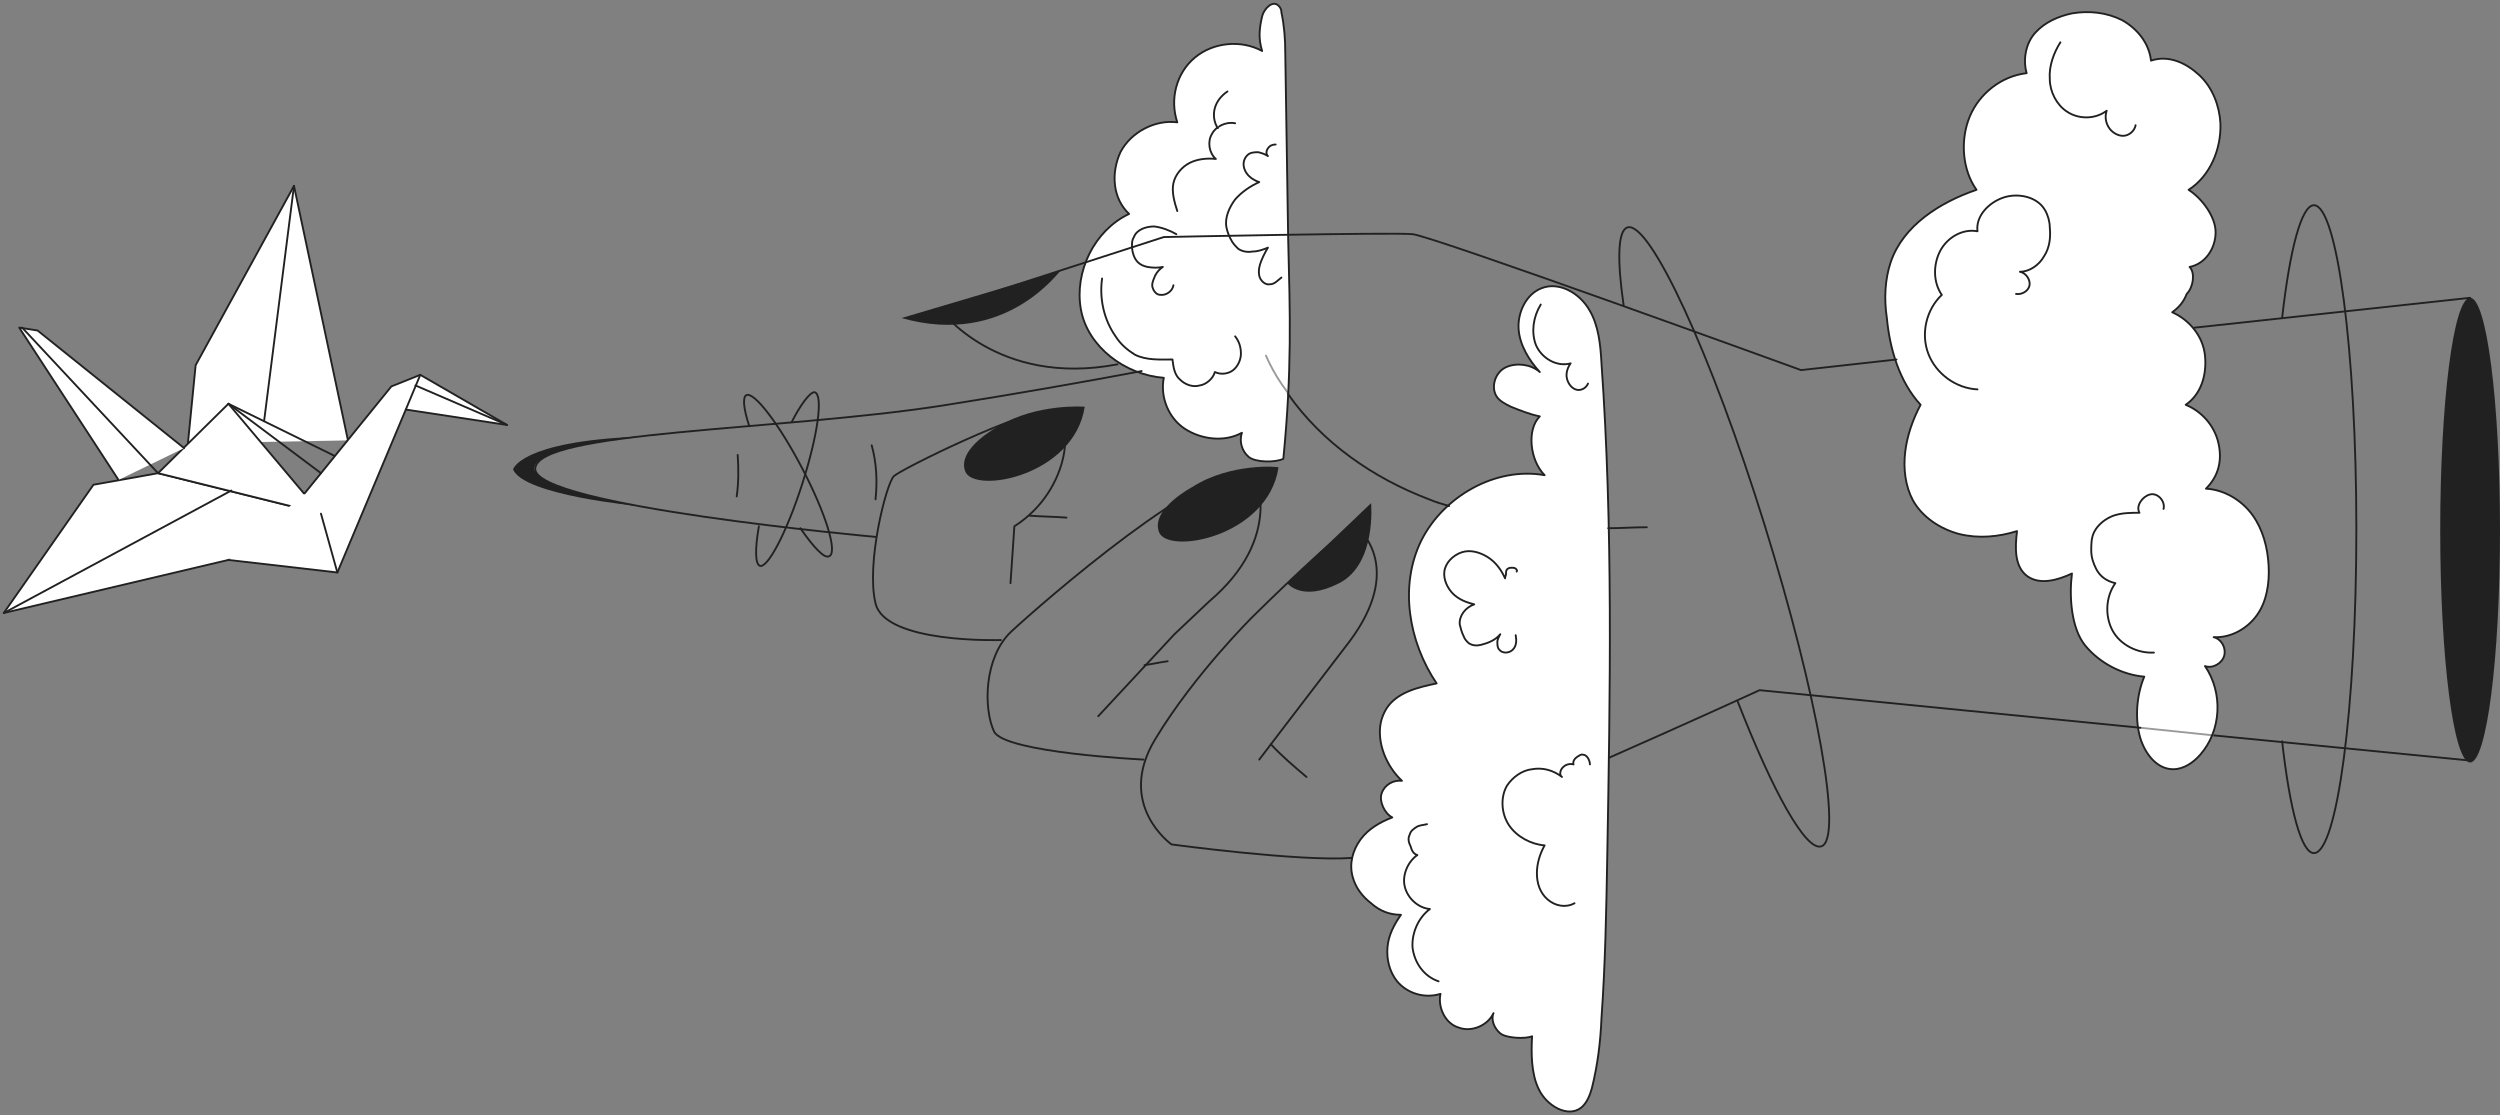 <?xml version="1.0" encoding="UTF-8"?> <svg xmlns="http://www.w3.org/2000/svg" width="659" height="294" viewBox="0 0 659 294" fill="none"><rect x="0" y="0" width="659" height="294" fill="#808080" stroke="none"/> <path d="M577.172 70.366C581.238 69.603 584.033 65.537 584.033 61.217C584.033 57.151 580.475 52.323 576.917 50.035C582.508 46.478 585.558 39.362 585.304 32.501C585.05 27.926 583.271 23.098 579.713 19.794C576.155 16.49 571.581 14.457 567.006 15.982C566.498 11.408 563.449 7.596 559.383 5.309C555.316 3.276 550.742 2.767 546.168 3.53C542.61 4.292 539.052 5.817 536.511 8.612C533.97 11.408 533.207 15.728 534.224 19.286C527.616 20.048 521.771 24.622 519.23 30.722C516.689 36.821 517.197 44.699 521.009 50.035C511.352 53.339 501.695 59.438 498.391 69.095C496.867 73.67 496.612 78.752 497.375 83.835C498.137 91.967 500.679 100.607 506.269 106.706C504.236 110.518 502.712 114.839 502.203 119.159C501.695 123.479 502.203 128.053 504.236 131.865C506.778 136.44 511.606 139.489 516.435 140.76C521.517 142.031 526.854 141.522 531.682 139.997C531.174 144.318 530.92 149.4 534.478 151.942C537.782 154.229 542.356 152.958 546.168 151.179C545.405 157.024 545.914 165.665 549.726 170.239C553.538 174.813 559.382 177.863 565.227 178.371C563.194 183.2 562.686 189.553 564.211 194.635C565.482 198.701 568.531 202.768 572.851 202.768C575.647 202.768 578.188 200.989 579.967 198.956C585.558 192.602 586.066 182.691 581.238 175.576C583.271 176.338 585.812 174.813 586.32 172.78C586.829 170.747 585.558 168.46 583.525 167.952C588.099 168.206 592.419 165.665 594.961 162.107C597.502 158.549 598.264 153.72 598.01 149.146C597.756 144.318 596.485 139.489 593.69 135.677C590.895 131.865 586.32 129.07 581.492 128.816C584.796 125.512 585.812 121.446 584.796 116.872C583.779 112.297 580.475 108.485 576.155 106.706C580.221 103.911 581.746 98.829 581.238 93.746C580.729 88.663 577.172 84.343 572.597 82.31C574.376 81.039 575.647 79.514 576.409 77.481C578.188 75.703 578.696 71.891 577.172 70.366Z" fill="white" stroke="#212121" stroke-width="0.5" stroke-miterlimit="10" stroke-linecap="round" stroke-linejoin="round"></path> <path d="M521.263 102.641C515.672 102.386 510.335 98.575 508.302 93.238C506.269 87.901 507.794 81.548 511.86 77.736C509.573 74.432 509.573 69.858 511.352 66.3C513.13 62.742 517.197 60.201 521.263 60.963C520.754 56.897 524.312 53.339 528.124 52.069C531.936 50.798 537.019 51.815 539.052 55.372C539.814 56.643 540.322 58.422 540.322 59.947C540.576 62.488 540.322 65.284 538.798 67.571C537.527 69.858 534.986 71.637 532.444 71.637C533.969 71.891 535.24 73.67 534.986 75.195C534.731 76.719 532.953 77.736 531.428 77.482" fill="white"></path> <path d="M521.263 102.641C515.672 102.386 510.335 98.575 508.302 93.238C506.269 87.901 507.794 81.548 511.86 77.736C509.573 74.432 509.573 69.858 511.352 66.3C513.13 62.742 517.197 60.201 521.263 60.963C520.754 56.897 524.312 53.339 528.124 52.069C531.936 50.798 537.019 51.815 539.052 55.372C539.814 56.643 540.322 58.422 540.322 59.947C540.576 62.488 540.322 65.284 538.798 67.571C537.527 69.858 534.986 71.637 532.444 71.637C533.969 71.891 535.24 73.67 534.986 75.195C534.731 76.719 532.953 77.736 531.428 77.482" stroke="#212121" stroke-width="0.5" stroke-miterlimit="10" stroke-linecap="round" stroke-linejoin="round"></path> <path d="M567.769 172.018C563.449 172.272 558.874 169.985 556.841 166.173C554.808 162.361 555.062 157.279 557.604 153.721C555.316 153.212 553.538 151.942 552.521 149.909C551.759 148.384 551.25 146.859 551.25 145.08C551.25 143.556 551.25 141.777 552.013 140.252C553.029 138.219 555.062 136.694 557.095 135.932C559.383 135.169 561.67 135.169 563.957 135.169C562.94 133.39 564.719 130.849 566.752 130.341C568.785 129.833 570.818 132.12 570.31 134.153" fill="white"></path> <path d="M567.769 172.018C563.449 172.272 558.874 169.985 556.841 166.173C554.808 162.361 555.062 157.279 557.604 153.721C555.316 153.212 553.538 151.942 552.521 149.909C551.759 148.384 551.25 146.859 551.25 145.08C551.25 143.556 551.25 141.777 552.013 140.252C553.029 138.219 555.062 136.694 557.095 135.932C559.383 135.169 561.67 135.169 563.957 135.169C562.94 133.39 564.719 130.849 566.752 130.341C568.785 129.833 570.818 132.12 570.31 134.153" stroke="#212121" stroke-width="0.5" stroke-miterlimit="10" stroke-linecap="round" stroke-linejoin="round"></path> <path d="M543.119 11.153C541.34 13.949 540.069 17.507 540.323 20.81C540.323 24.114 542.102 27.672 544.898 29.451C547.947 31.484 552.267 31.484 555.317 29.197C554.809 30.721 555.063 32.246 555.825 33.517C556.588 34.787 558.112 35.804 559.637 35.804C561.162 35.804 562.687 34.533 562.941 33.008" fill="white"></path> <path d="M543.119 11.153C541.34 13.949 540.069 17.507 540.323 20.81C540.323 24.114 542.102 27.672 544.898 29.451C547.947 31.484 552.267 31.484 555.317 29.197C554.809 30.721 555.063 32.246 555.825 33.517C556.588 34.787 558.112 35.804 559.637 35.804C561.162 35.804 562.687 34.533 562.941 33.008" stroke="#212121" stroke-width="0.5" stroke-miterlimit="10" stroke-linecap="round" stroke-linejoin="round"></path> <path d="M407.159 125.258C394.198 122.971 380.475 130.849 374.63 142.539C368.785 154.483 371.326 169.222 378.696 180.15C373.868 181.166 368.277 182.437 365.481 186.757C364.719 188.028 364.211 189.298 363.957 190.569C362.94 195.906 365.481 202.005 369.547 205.817C367.26 205.563 364.973 206.833 364.211 209.121C363.448 211.154 364.973 214.457 367.006 215.474C363.702 216.745 360.653 218.523 358.62 221.319C356.587 224.114 355.57 227.672 356.587 231.23C357.349 234.025 359.128 236.313 361.415 238.091C363.702 240.124 366.244 241.141 369.293 241.141C367.514 243.682 365.99 246.478 365.735 249.781C365.481 252.831 366.244 256.135 368.277 258.676C371.072 261.98 375.646 263.25 379.713 261.98C378.95 265.537 380.983 269.858 384.541 270.874C387.845 272.145 392.165 270.366 393.69 267.062C392.927 268.841 393.944 271.128 395.469 272.399C396.993 273.67 402.076 273.924 403.855 273.161C403.601 277.482 403.601 283.072 405.634 287.138C407.667 291.459 413.258 294.762 416.816 291.967C418.34 290.696 419.103 288.663 419.611 286.884C421.136 280.785 421.898 274.686 422.152 268.333C423.169 254.102 423.423 239.87 423.677 225.639C424.439 182.437 425.202 138.981 422.152 95.779C421.898 90.95 421.39 85.614 418.849 81.547C416.307 77.227 410.971 74.178 406.396 75.957C402.33 77.481 400.043 82.31 400.297 86.63C400.551 90.95 403.093 95.016 405.888 98.066C403.601 96.033 399.789 95.525 396.993 96.795C394.198 98.066 392.927 101.878 394.452 104.419C395.215 105.69 396.739 106.452 398.264 107.215C400.805 108.231 403.347 109.248 405.888 109.756C402.33 113.314 403.347 121.446 407.159 125.258Z" fill="white" stroke="#212121" stroke-width="0.5" stroke-miterlimit="10" stroke-linecap="round" stroke-linejoin="round"></path> <path d="M406.142 80.277C404.109 83.58 403.601 87.647 404.872 90.95C406.396 94.508 410.462 96.795 414.02 95.779C413.258 96.795 412.75 98.32 413.004 99.591C413.258 100.861 414.02 102.132 415.291 102.64C416.562 103.148 418.086 102.386 418.595 101.115" fill="white"></path> <path d="M406.142 80.277C404.109 83.58 403.601 87.647 404.872 90.95C406.396 94.508 410.462 96.795 414.02 95.779C413.258 96.795 412.75 98.32 413.004 99.591C413.258 100.861 414.02 102.132 415.291 102.64C416.562 103.148 418.086 102.386 418.595 101.115" stroke="#212121" stroke-width="0.5" stroke-miterlimit="10" stroke-linecap="round" stroke-linejoin="round"></path> <path d="M379.205 258.676C375.393 257.406 372.852 253.848 372.344 249.782C372.09 245.97 373.868 241.904 376.918 239.617C373.868 239.362 371.073 236.821 370.311 233.772C369.548 230.722 371.073 227.164 373.614 225.385C372.598 225.131 372.09 224.115 371.835 223.098C371.327 222.082 371.073 221.065 371.581 220.049C371.835 219.032 372.598 218.524 373.36 218.016C374.123 217.507 375.139 217.507 376.156 217.253" fill="white"></path> <path d="M379.205 258.676C375.393 257.406 372.852 253.848 372.344 249.782C372.09 245.97 373.868 241.904 376.918 239.617C373.868 239.362 371.073 236.821 370.311 233.772C369.548 230.722 371.073 227.164 373.614 225.385C372.598 225.131 372.09 224.115 371.835 223.098C371.327 222.082 371.073 221.065 371.581 220.049C371.835 219.032 372.598 218.524 373.36 218.016C374.123 217.507 375.139 217.507 376.156 217.253" stroke="#212121" stroke-width="0.5" stroke-miterlimit="10" stroke-linecap="round" stroke-linejoin="round"></path> <path d="M415.037 238.091C412.75 239.362 409.955 238.854 407.922 237.075C405.889 235.296 405.126 232.754 405.126 230.213C405.126 227.672 405.889 225.131 407.159 222.843C403.602 222.589 399.79 220.556 397.757 217.507C395.724 214.457 395.469 210.137 397.248 207.087C398.773 204.8 401.314 203.021 403.856 202.767C406.651 202.259 409.447 203.021 411.734 204.8C410.971 204.292 411.225 203.021 411.988 202.259C412.75 201.496 413.767 201.242 414.783 201.496C414.529 200.734 415.037 199.972 415.8 199.463C416.308 199.209 416.816 198.701 417.325 198.955C418.341 198.955 419.103 200.48 419.103 201.496" fill="white"></path> <path d="M415.037 238.091C412.75 239.362 409.955 238.854 407.922 237.075C405.889 235.296 405.126 232.754 405.126 230.213C405.126 227.672 405.889 225.131 407.159 222.843C403.602 222.589 399.79 220.556 397.757 217.507C395.724 214.457 395.469 210.137 397.248 207.087C398.773 204.8 401.314 203.021 403.856 202.767C406.651 202.259 409.447 203.021 411.734 204.8C410.971 204.292 411.225 203.021 411.988 202.259C412.75 201.496 413.767 201.242 414.783 201.496C414.529 200.734 415.037 199.972 415.8 199.463C416.308 199.209 416.816 198.701 417.325 198.955C418.341 198.955 419.103 200.48 419.103 201.496" stroke="#212121" stroke-width="0.5" stroke-miterlimit="10" stroke-linecap="round" stroke-linejoin="round"></path> <path d="M399.535 167.443C399.789 168.714 399.789 170.239 398.772 171.255C397.756 172.272 395.977 172.272 395.215 171.255C394.706 170.747 394.706 169.984 394.706 169.222C394.706 168.46 395.215 167.697 395.469 167.189C394.198 168.714 392.419 169.476 390.386 169.984C389.37 170.239 388.099 170.239 387.083 169.476C386.574 168.968 386.066 168.46 385.812 167.697C385.304 166.681 385.049 165.664 384.795 164.648C384.541 162.361 386.32 160.073 388.607 159.311C386.574 158.803 384.541 158.04 383.016 156.515C381.492 154.991 380.475 152.704 380.729 150.671C380.983 148.383 383.016 146.35 385.304 145.588C387.591 144.826 390.132 145.588 392.165 146.859C394.198 148.129 395.723 150.162 396.739 152.449C396.739 151.941 396.994 151.687 396.994 151.179C396.994 150.67 396.993 150.162 397.502 149.908C397.756 149.654 398.264 149.654 398.518 149.654C398.772 149.654 399.281 149.654 399.535 149.908C399.789 150.162 400.043 150.416 399.789 150.671" fill="white"></path> <path d="M399.535 167.443C399.789 168.714 399.789 170.239 398.772 171.255C397.756 172.272 395.977 172.272 395.215 171.255C394.706 170.747 394.706 169.984 394.706 169.222C394.706 168.46 395.215 167.697 395.469 167.189C394.198 168.714 392.419 169.476 390.386 169.984C389.37 170.239 388.099 170.239 387.083 169.476C386.574 168.968 386.066 168.46 385.812 167.697C385.304 166.681 385.049 165.664 384.795 164.648C384.541 162.361 386.32 160.073 388.607 159.311C386.574 158.803 384.541 158.04 383.016 156.515C381.492 154.991 380.475 152.704 380.729 150.671C380.983 148.383 383.016 146.35 385.304 145.588C387.591 144.826 390.132 145.588 392.165 146.859C394.198 148.129 395.723 150.162 396.739 152.449C396.739 151.941 396.994 151.687 396.994 151.179C396.994 150.67 396.993 150.162 397.502 149.908C397.756 149.654 398.264 149.654 398.518 149.654C398.772 149.654 399.281 149.654 399.535 149.908C399.789 150.162 400.043 150.416 399.789 150.671" stroke="#212121" stroke-width="0.5" stroke-miterlimit="10" stroke-linecap="round" stroke-linejoin="round"></path> <path d="M338.289 120.938C336.256 121.954 330.919 121.954 329.14 120.429C327.361 118.905 326.599 116.363 327.361 114.076C322.787 116.617 316.688 115.855 312.368 113.06C308.047 110.264 305.76 104.673 306.777 99.591C296.612 98.828 286.7 91.459 284.922 81.547C283.143 71.636 288.479 60.709 297.628 56.389C293.308 52.322 292.8 45.715 295.341 40.124C298.136 34.788 304.49 31.484 310.335 32.246C308.301 26.147 310.08 19.286 314.909 15.22C319.737 11.153 327.107 10.391 332.698 13.441C331.681 10.137 331.936 7.596 332.698 4.292C333.206 2.259 335.493 -0.028 337.018 1.497C337.526 2.005 337.78 2.513 337.78 3.276C338.543 6.833 338.797 10.391 338.797 13.949C339.051 30.213 339.305 46.478 339.559 62.742C340.068 82.818 340.576 97.558 338.289 120.938Z" fill="white" stroke="#212121" stroke-width="0.5" stroke-miterlimit="10" stroke-linecap="round" stroke-linejoin="round"></path> <path d="M310.334 55.626C309.571 53.339 308.809 50.544 309.317 48.256C309.826 45.969 311.604 43.936 313.637 42.92C315.67 41.903 318.212 41.649 320.499 41.903C318.72 40.378 318.212 37.329 319.482 35.296C320.499 33.263 323.294 31.992 325.582 32.5" fill="white"></path> <path d="M310.334 55.626C309.571 53.339 308.809 50.544 309.317 48.256C309.826 45.969 311.604 43.936 313.637 42.92C315.67 41.903 318.212 41.649 320.499 41.903C318.72 40.378 318.212 37.329 319.482 35.296C320.499 33.263 323.294 31.992 325.582 32.5" stroke="#212121" stroke-width="0.5" stroke-miterlimit="10" stroke-linecap="round" stroke-linejoin="round"></path> <path d="M290.513 73.415C289.75 78.752 291.021 84.343 294.07 88.663C295.341 90.696 297.12 92.221 299.153 93.491C302.203 95.016 305.76 94.762 309.064 94.762C309.318 96.795 309.572 98.828 311.097 100.099C312.368 101.369 314.401 102.132 316.18 101.623C317.959 101.369 319.738 99.844 320.246 98.066C321.771 98.828 323.804 98.574 325.074 97.557C326.345 96.541 327.107 94.762 327.107 93.237C327.107 91.458 326.599 89.933 325.583 88.663" fill="white"></path> <path d="M290.513 73.415C289.75 78.752 291.021 84.343 294.07 88.663C295.341 90.696 297.12 92.221 299.153 93.491C302.203 95.016 305.76 94.762 309.064 94.762C309.318 96.795 309.572 98.828 311.097 100.099C312.368 101.369 314.401 102.132 316.18 101.623C317.959 101.369 319.738 99.844 320.246 98.066C321.771 98.828 323.804 98.574 325.074 97.557C326.345 96.541 327.107 94.762 327.107 93.237C327.107 91.458 326.599 89.933 325.583 88.663" stroke="#212121" stroke-width="0.5" stroke-miterlimit="10" stroke-linecap="round" stroke-linejoin="round"></path> <path d="M321.008 33.771C319.992 32.246 319.738 30.213 320.246 28.434C320.754 26.655 322.025 25.131 323.55 24.114" fill="white"></path> <path d="M321.008 33.771C319.992 32.246 319.738 30.213 320.246 28.434C320.754 26.655 322.025 25.131 323.55 24.114" stroke="#212121" stroke-width="0.5" stroke-miterlimit="10" stroke-linecap="round" stroke-linejoin="round"></path> <path d="M337.78 73.161C336.763 73.924 336.001 74.94 334.73 74.94C333.46 75.194 332.189 73.924 331.935 72.653C331.681 71.382 331.935 70.112 332.443 68.841C332.952 67.57 333.46 66.554 334.222 65.283C332.952 65.791 331.681 66.3 330.156 66.3C328.885 66.554 327.361 66.3 326.344 65.537C325.836 65.029 325.328 64.521 324.819 63.758C324.057 62.488 323.549 61.217 323.295 59.947C322.786 57.405 324.057 54.61 325.582 52.577C327.361 50.544 329.648 49.019 331.935 48.002C331.173 47.748 330.664 47.494 329.902 46.986C328.885 46.224 328.123 45.207 327.869 43.936C327.615 42.666 328.123 41.395 329.14 40.633C329.902 40.124 330.918 40.124 331.681 40.124C332.697 40.379 333.46 40.633 334.222 41.141C333.714 40.633 333.714 39.87 334.222 39.108C334.73 38.346 335.493 38.091 336.255 38.091" fill="white"></path> <path d="M337.78 73.161C336.763 73.924 336.001 74.94 334.73 74.94C333.46 75.194 332.189 73.924 331.935 72.653C331.681 71.382 331.935 70.112 332.443 68.841C332.952 67.57 333.46 66.554 334.222 65.283C332.952 65.791 331.681 66.3 330.156 66.3C328.885 66.554 327.361 66.3 326.344 65.537C325.836 65.029 325.328 64.521 324.819 63.758C324.057 62.488 323.549 61.217 323.295 59.947C322.786 57.405 324.057 54.61 325.582 52.577C327.361 50.544 329.648 49.019 331.935 48.002C331.173 47.748 330.664 47.494 329.902 46.986C328.885 46.224 328.123 45.207 327.869 43.936C327.615 42.666 328.123 41.395 329.14 40.633C329.902 40.124 330.918 40.124 331.681 40.124C332.697 40.379 333.46 40.633 334.222 41.141C333.714 40.633 333.714 39.87 334.222 39.108C334.73 38.346 335.493 38.091 336.255 38.091" stroke="#212121" stroke-width="0.5" stroke-miterlimit="10" stroke-linecap="round" stroke-linejoin="round"></path> <path d="M309.318 75.194C309.064 76.719 307.539 77.735 306.269 77.735C305.76 77.735 305.506 77.735 304.998 77.481C304.236 76.973 303.727 75.956 303.727 75.194C303.727 74.177 304.236 73.415 304.49 72.653C304.998 71.636 305.761 70.874 306.523 70.365C305.252 70.62 303.982 70.62 302.457 70.365C301.44 70.111 300.678 69.857 299.916 69.095C298.899 68.078 298.391 66.299 298.391 64.775C298.391 64.012 298.391 63.25 298.899 62.487C299.661 60.454 302.203 59.692 304.236 59.692C306.269 59.946 308.302 60.709 310.081 61.725" fill="white"></path> <path d="M309.318 75.194C309.064 76.719 307.539 77.735 306.269 77.735C305.76 77.735 305.506 77.735 304.998 77.481C304.236 76.973 303.727 75.956 303.727 75.194C303.727 74.177 304.236 73.415 304.49 72.653C304.998 71.636 305.761 70.874 306.523 70.365C305.252 70.62 303.982 70.62 302.457 70.365C301.44 70.111 300.678 69.857 299.916 69.095C298.899 68.078 298.391 66.299 298.391 64.775C298.391 64.012 298.391 63.25 298.899 62.487C299.661 60.454 302.203 59.692 304.236 59.692C306.269 59.946 308.302 60.709 310.081 61.725" stroke="#212121" stroke-width="0.5" stroke-miterlimit="10" stroke-linecap="round" stroke-linejoin="round"></path> <path d="M659 139.744C659 105.919 655.473 78.499 651.122 78.499C646.771 78.499 643.244 105.919 643.244 139.744C643.244 173.568 646.771 200.989 651.122 200.989C655.473 200.989 659 173.568 659 139.744Z" fill="#212121"></path> <path d="M263.828 168.715C263.828 168.715 233.333 169.731 230.791 159.058C228.25 148.639 233.587 127.546 235.62 125.513C237.907 123.48 269.419 107.978 276.535 108.486C283.65 108.994 282.634 129.071 267.386 138.728L266.37 153.721" stroke="#212121" stroke-width="0.5" stroke-miterlimit="10" stroke-linecap="round" stroke-linejoin="round"></path> <path d="M301.439 200.227C301.439 200.227 264.845 198.448 262.049 192.857C259.254 187.012 259.254 173.289 266.624 166.428C273.993 159.566 318.974 120.176 330.664 124.75C330.664 124.75 338.796 141.523 318.72 158.55L309.572 167.19L289.495 188.791" stroke="#212121" stroke-width="0.5" stroke-miterlimit="10" stroke-linecap="round" stroke-linejoin="round"></path> <path d="M300.931 97.812C286.191 100.608 267.386 103.911 248.072 106.961C205.124 113.568 141.846 113.568 141.083 123.479C140.321 133.39 230.791 141.522 230.791 141.522" stroke="#212121" stroke-width="0.5" stroke-miterlimit="10" stroke-linecap="round" stroke-linejoin="round"></path> <path d="M499.914 94.763L474.756 97.558C474.756 97.558 377.678 62.234 372.341 61.726C367.004 61.218 306.776 62.488 306.776 62.488L247.818 81.548C247.818 81.548 262.811 102.133 294.577 96.034" stroke="#212121" stroke-width="0.5" stroke-miterlimit="10" stroke-linecap="round" stroke-linejoin="round"></path> <path d="M583.778 193.874L651.122 200.481L651.122 78.499L578.441 86.377" stroke="#212121" stroke-width="0.5" stroke-miterlimit="10" stroke-linecap="round" stroke-linejoin="round"></path> <path opacity="0.45" d="M564.21 191.84L583.778 193.874" stroke="#212121" stroke-width="0.5" stroke-miterlimit="10" stroke-linecap="round" stroke-linejoin="round"></path> <path d="M424.185 199.718C445.532 190.315 463.829 181.929 463.829 181.929L564.21 191.84" stroke="#212121" stroke-width="0.5" stroke-miterlimit="10" stroke-linecap="round" stroke-linejoin="round"></path> <path d="M331.935 200.227C331.935 200.227 341.592 187.52 355.824 168.969C369.801 150.163 359.127 139.998 357.348 138.727C355.569 137.457 330.411 162.361 330.411 162.361C330.411 162.361 314.909 177.609 304.489 194.89C294.07 212.171 308.81 222.59 308.81 222.59C308.81 222.59 342.609 227.164 356.332 226.148" stroke="#212121" stroke-width="0.5" stroke-miterlimit="10" stroke-linecap="round" stroke-linejoin="round"></path> <path d="M423.931 139.236C427.234 139.236 430.792 138.981 434.096 138.981" stroke="#212121" stroke-width="0.5" stroke-miterlimit="10" stroke-linecap="round" stroke-linejoin="round"></path> <path d="M339.559 103.911C348.454 116.618 361.923 126.02 376.662 131.611C378.441 132.374 380.22 132.882 381.999 133.39" stroke="#212121" stroke-width="0.5" stroke-miterlimit="10" stroke-linecap="round" stroke-linejoin="round"></path> <path opacity="0.45" d="M333.714 93.747C335.239 97.305 337.272 100.608 339.559 103.658" stroke="#212121" stroke-width="0.5" stroke-miterlimit="10" stroke-linecap="round" stroke-linejoin="round"></path> <path d="M168.276 133.39C168.276 133.39 138.034 130.595 135.239 123.733C135.239 123.733 137.018 116.364 168.276 115.093C168.276 115.093 140.83 117.634 140.83 123.479C140.83 128.816 168.276 133.39 168.276 133.39Z" fill="#212121"></path> <path d="M237.653 83.835L279.584 71.383C279.33 71.129 265.353 91.713 237.653 83.835Z" fill="#212121"></path> <path d="M263.321 112.298C263.321 112.298 252.139 118.143 254.426 124.242C256.714 130.341 283.143 125.513 285.938 107.215C286.193 107.215 273.486 106.199 263.321 112.298Z" fill="#212121"></path> <path d="M314.4 128.308C314.4 128.308 303.218 134.153 305.505 140.252C307.793 146.352 334.222 141.523 337.017 123.226C337.272 122.972 324.311 121.955 314.4 128.308Z" fill="#212121"></path> <path d="M339.304 153.721C339.304 153.721 343.116 158.803 353.027 153.721C362.938 148.638 361.414 132.628 361.414 132.628L339.304 153.721Z" fill="#212121"></path> <path d="M344.388 204.801C341.084 202.005 337.781 199.21 334.985 196.16" stroke="#212121" stroke-width="0.5" stroke-miterlimit="10" stroke-linecap="round" stroke-linejoin="round"></path> <path d="M301.694 175.322C303.727 175.068 305.76 174.56 307.793 174.306" stroke="#212121" stroke-width="0.5" stroke-miterlimit="10" stroke-linecap="round" stroke-linejoin="round"></path> <path d="M271.453 135.932C274.756 136.186 277.806 136.186 281.11 136.44" stroke="#212121" stroke-width="0.5" stroke-miterlimit="10" stroke-linecap="round" stroke-linejoin="round"></path> <path d="M194.197 130.849C194.706 127.292 194.706 123.48 194.452 119.922" stroke="#212121" stroke-width="0.5" stroke-miterlimit="10" stroke-linecap="round" stroke-linejoin="round"></path> <path d="M230.792 131.611C231.3 126.783 231.046 121.954 229.776 117.38" stroke="#212121" stroke-width="0.5" stroke-miterlimit="10" stroke-linecap="round" stroke-linejoin="round"></path> <path d="M601.567 83.835C603.6 65.792 606.649 54.102 609.953 54.102C616.052 54.102 621.135 92.476 621.135 139.49C621.135 186.758 616.052 224.877 609.953 224.877C606.649 224.877 603.6 213.442 601.567 195.398" stroke="#212121" stroke-width="0.5" stroke-miterlimit="10" stroke-linecap="round" stroke-linejoin="round"></path> <path d="M427.996 80.532C426.217 68.334 426.471 60.71 429.012 59.947C434.857 58.169 451.121 93.239 465.098 138.22C479.076 183.2 485.937 221.32 480.092 223.099C476.026 224.369 467.386 208.868 457.983 184.725" stroke="#212121" stroke-width="0.5" stroke-miterlimit="10" stroke-linecap="round" stroke-linejoin="round"></path> <path d="M197.5 112.298C195.975 107.724 195.721 104.674 196.737 104.166C198.77 103.15 205.378 111.79 211.477 123.48C217.576 135.17 220.879 145.589 218.592 146.606C217.322 147.368 214.526 144.319 210.968 139.236" stroke="#212121" stroke-width="0.5" stroke-miterlimit="10" stroke-linecap="round" stroke-linejoin="round"></path> <path d="M208.682 111.282C210.715 107.215 213.51 103.149 214.781 103.404C217.068 104.166 215.543 114.839 211.477 127.546C207.411 140.252 202.328 149.909 200.295 149.147C199.025 148.639 199.025 144.573 200.041 138.728" stroke="#212121" stroke-width="0.5" stroke-miterlimit="10" stroke-linecap="round" stroke-linejoin="round"></path> <path d="M49.538 116.853L51.572 96.268L77.493 49L91.724 116.09" fill="white"></path> <path d="M49.538 116.853L51.572 96.268L77.493 49L91.724 116.09L80.341 130.381L49.538 116.853Z" stroke="#212121" stroke-width="0.5" stroke-miterlimit="10" stroke-linecap="round" stroke-linejoin="round"></path> <path d="M41.661 124.73L24.634 127.78L1 161.579L79.526 143.027L84.609 135.404L41.661 124.73Z" fill="white" stroke="#212121" stroke-width="0.5" stroke-miterlimit="10" stroke-linecap="round" stroke-linejoin="round"></path> <path d="M41.66 124.731L60.212 106.433L84.608 135.404L41.66 124.731Z" fill="white" stroke="#212121" stroke-width="0.5" stroke-miterlimit="10" stroke-linecap="round" stroke-linejoin="round"></path> <path d="M60.212 106.433L88.167 120.156" stroke="#212121" stroke-width="0.5" stroke-miterlimit="10" stroke-linecap="round" stroke-linejoin="round"></path> <path d="M80.289 130.067L103.16 101.859L110.784 98.809L133.656 112.024L106.972 107.958L88.929 150.906L60.212 147.602" fill="white"></path> <path d="M80.289 130.067L103.16 101.859L110.784 98.809L133.656 112.024L106.972 107.958L88.929 150.906L60.212 147.602" stroke="#212121" stroke-width="0.5" stroke-miterlimit="10" stroke-linecap="round" stroke-linejoin="round"></path> <path d="M106.972 107.958L110.784 98.809" stroke="#212121" stroke-width="0.5" stroke-miterlimit="10" stroke-linecap="round" stroke-linejoin="round"></path> <path d="M84.608 135.404L88.928 150.906" stroke="#212121" stroke-width="0.5" stroke-miterlimit="10" stroke-linecap="round" stroke-linejoin="round"></path> <path d="M48.522 118.124L9.894 87.12L5.066 86.357L31.241 126.51" fill="white"></path> <path d="M48.522 118.124L9.894 87.12L5.066 86.357L31.241 126.51" stroke="#212121" stroke-width="0.5" stroke-miterlimit="10" stroke-linecap="round" stroke-linejoin="round"></path> <path d="M84.609 124.731L60.212 106.433" stroke="#212121" stroke-width="0.5" stroke-miterlimit="10" stroke-linecap="round" stroke-linejoin="round"></path> <path d="M77.493 49L69.615 111.008" stroke="#212121" stroke-width="0.5" stroke-miterlimit="10" stroke-linecap="round" stroke-linejoin="round"></path> <path d="M1 161.58L60.974 129.305" stroke="#212121" stroke-width="0.5" stroke-miterlimit="10" stroke-linecap="round" stroke-linejoin="round"></path> <path d="M41.661 124.731L5.828 86.357" stroke="#212121" stroke-width="0.5" stroke-miterlimit="10" stroke-linecap="round" stroke-linejoin="round"></path> <path d="M109.513 101.605L133.655 112.025" stroke="#212121" stroke-width="0.5" stroke-miterlimit="10" stroke-linecap="round" stroke-linejoin="round"></path> </svg> 